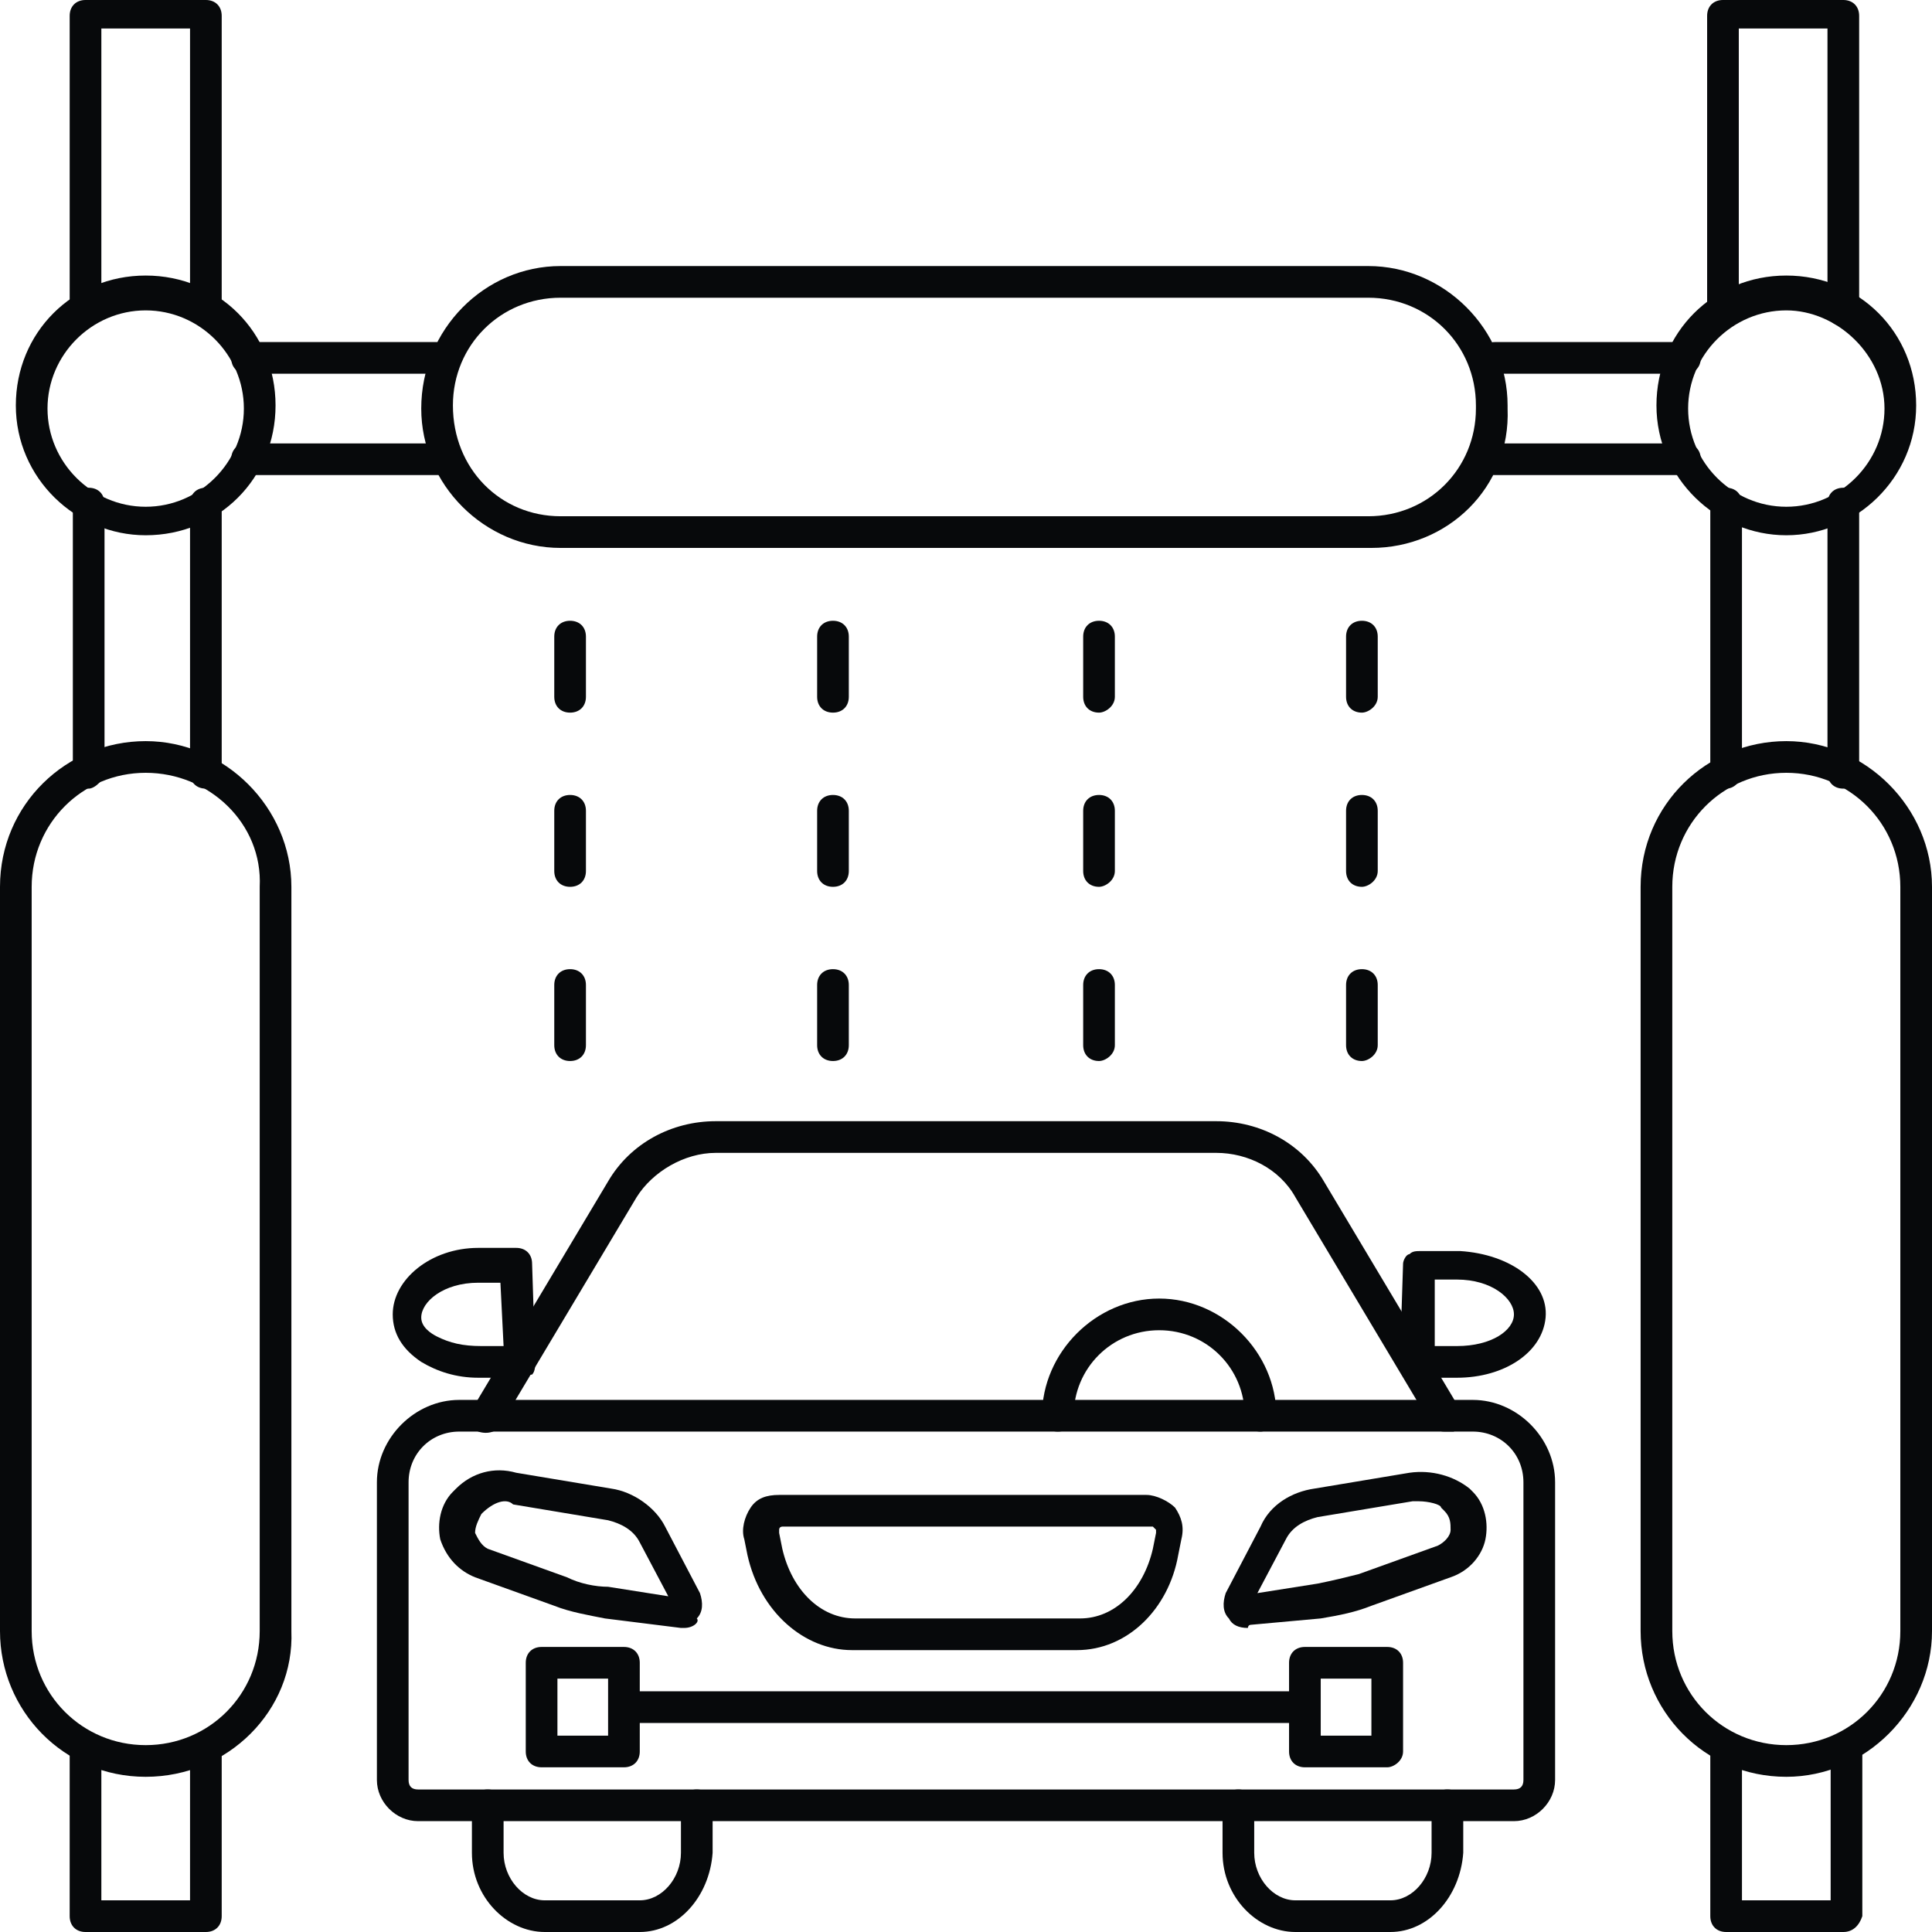 <?xml version="1.0" encoding="UTF-8"?> <svg xmlns="http://www.w3.org/2000/svg" xmlns:xlink="http://www.w3.org/1999/xlink" xmlns:svgjs="http://svgjs.com/svgjs" version="1.1" width="512px" height="512px" x="0" y="0" viewBox="0 0 477.649 477.649" style="enable-background:new 0 0 512 512" xml:space="preserve" class=""><g><g><g><g><g><g><g><g><g><g><g><g><g><g><path d="m357.062 353.93c-1.566 0-2.349-.783-3.132-1.566l-33.67-56.378c-3.915-7.047-11.745-10.962-19.576-10.962h-123.719c-7.83 0-15.661 4.698-19.576 10.962l-33.67 56.378c-.783 1.566-3.132 2.349-5.481 1.566-1.566-.783-2.349-3.132-1.566-5.481l33.67-56.378c5.481-9.396 15.661-14.878 26.623-14.878h123.719c10.962 0 21.142 5.481 26.623 14.878l33.67 56.378c.783 1.566.783 3.915-1.566 5.481-.783 0-1.566 0-2.349 0z" fill="#07090b" data-original="#000000"></path></g></g></g><g><g><path d="m374.289 450.243h-270.929c-5.481 0-10.179-4.698-10.179-10.179v-73.605c0-10.962 9.396-20.359 20.359-20.359h250.57c10.962 0 20.359 9.396 20.359 20.359v73.605c-.001 5.481-4.699 10.179-10.18 10.179zm-260.749-96.313c-7.047 0-12.528 5.481-12.528 12.528v73.605c0 1.566.783 2.349 2.349 2.349h270.929c1.566 0 2.349-.783 2.349-2.349v-73.605c0-7.047-5.481-12.528-12.528-12.528z" fill="#07090b" data-original="#000000"></path></g></g><g><g><path d="m158.172 477.649h-23.491c-9.396 0-18.01-8.613-18.01-19.576v-11.745c0-2.349 1.566-3.915 3.915-3.915s3.915 1.566 3.915 3.915v11.745c0 6.264 4.698 11.745 10.179 11.745h23.491c5.481 0 10.179-5.481 10.179-11.745v-11.745c0-2.349 1.566-3.915 3.915-3.915s3.915 1.566 3.915 3.915v11.745c-.781 10.963-8.611 19.576-18.008 19.576z" fill="#07090b" data-original="#000000"></path></g></g><g><g><path d="m343.751 477.649h-23.491c-9.396 0-18.01-8.613-18.01-19.576v-11.745c0-2.349 1.566-3.915 3.915-3.915s3.915 1.566 3.915 3.915v11.745c0 6.264 4.698 11.745 10.179 11.745h23.491c5.481 0 10.179-5.481 10.179-11.745v-11.745c0-2.349 1.566-3.915 3.915-3.915s3.915 1.566 3.915 3.915v11.745c-.782 10.963-8.612 19.576-18.008 19.576z" fill="#07090b" data-original="#000000"></path></g></g></g></g></g><g><g><path d="m311.646 353.93c-2.349 0-3.915-1.566-3.915-3.915 0-11.745-9.396-21.142-21.142-21.142-11.745 0-21.142 9.396-21.142 21.142 0 2.349-1.566 3.915-3.915 3.915s-3.915-1.566-3.915-3.915c0-15.661 13.312-28.972 28.972-28.972 15.661 0 28.972 13.312 28.972 28.972.001 2.349-2.349 3.915-3.915 3.915z" fill="#07090b" data-original="#000000"></path></g></g></g><g><g><path d="m118.238 340.619c-5.481 0-10.179-1.566-14.095-3.915-4.698-3.132-7.047-7.047-7.047-11.745 0-8.613 9.396-16.444 21.142-16.444h9.396c2.349 0 3.915 1.566 3.915 3.915l.783 24.274c0 .783 0 2.349-.783 3.132-.783 0-2.349.783-3.132.783h-9.396s0 0-.783 0zm5.481-23.491h-5.481c-8.613 0-14.095 4.698-14.095 8.613 0 2.349 2.349 3.915 3.915 4.698 3.132 1.566 6.264 2.349 10.962 2.349h5.481z" fill="#07090b" data-original="#000000"></path></g></g><g><g><path d="m360.194 340.619h-.783-9.396c-2.349 0-3.915-1.566-3.915-3.915l.783-24.274c0-.783.783-2.349 1.566-2.349.783-.783 1.566-.783 3.132-.783h9.396c12.529.783 21.925 7.83 21.142 16.444-.783 8.612-10.179 14.877-21.925 14.877zm-5.481-7.831h5.481c8.613 0 14.095-3.915 14.095-7.83s-5.481-8.613-14.095-8.613h-5.481z" fill="#07090b" data-original="#000000"></path></g></g></g></g><g><g><path d="m169.135 402.478h-.783l-18.793-2.349c-3.915-.783-8.613-1.566-12.528-3.132l-19.576-7.047c-3.915-1.566-7.047-4.698-8.613-9.396-.783-3.915 0-8.613 3.132-11.745l.783-.783c3.915-3.915 9.396-5.481 14.878-3.915l23.491 3.915c5.481.783 10.962 4.698 13.312 9.396l8.613 16.444c.783 2.349.783 4.698-.783 6.264.782.782-.784 2.348-3.133 2.348zm-50.114-28.189c-.783 1.566-1.566 3.132-1.566 4.698.783 1.566 1.566 3.132 3.132 3.915l19.576 7.047c3.132 1.566 7.047 2.349 10.179 2.349l14.878 2.349-7.047-13.312c-1.566-3.132-4.698-4.698-7.83-5.481l-23.491-3.915c-1.567-1.565-4.699-.782-7.831 2.35z" fill="#07090b" data-original="#000000"></path></g></g><g><g><path d="m308.514 402.478c-2.349 0-3.915-.783-4.698-2.349-1.566-1.566-1.566-3.915-.783-6.264l8.613-16.444c2.349-5.481 7.83-8.613 13.312-9.396l23.491-3.915c5.481-.783 10.962.783 14.878 3.915l.783.783c3.132 3.132 3.915 7.83 3.132 11.745s-3.915 7.83-8.613 9.396l-19.576 7.047c-3.915 1.566-7.83 2.349-12.528 3.132l-17.227 1.566c-.784.001-.784.784-.784.784zm42.284-31.321c-.783 0-1.566 0-1.566 0l-23.491 3.915c-3.132.783-6.264 2.349-7.83 5.481l-7.047 13.312 14.878-2.349c3.915-.783 7.047-1.566 10.179-2.349l19.576-7.047c1.566-.783 3.132-2.349 3.132-3.915s0-3.132-1.566-4.698l-.783-.783c-.001-.784-3.133-1.567-5.482-1.567z" fill="#07090b" data-original="#000000"></path></g></g><g><g><path d="m322.609 425.969h-167.569c-2.349 0-3.915-1.566-3.915-3.915s1.566-3.915 3.915-3.915h166.786c2.349 0 3.915 1.566 3.915 3.915s-.783 3.915-3.132 3.915z" fill="#07090b" data-original="#000000"></path></g></g><g><g><path d="m154.257 436.931h-20.359c-2.349 0-3.915-1.566-3.915-3.915v-21.925c0-2.349 1.566-3.915 3.915-3.915h20.359c2.349 0 3.915 1.566 3.915 3.915v21.925c0 2.349-1.566 3.915-3.915 3.915zm-16.444-7.83h12.528v-14.095h-12.528z" fill="#07090b" data-original="#000000"></path></g></g><g><g><path d="m342.968 436.931h-20.359c-2.349 0-3.915-1.566-3.915-3.915v-21.925c0-2.349 1.566-3.915 3.915-3.915h20.359c2.349 0 3.915 1.566 3.915 3.915v21.925c0 2.349-2.349 3.915-3.915 3.915zm-16.444-7.83h12.528v-14.095h-12.528z" fill="#07090b" data-original="#000000"></path></g></g><g><g><path d="m266.231 407.959h-55.595c-11.745 0-22.708-9.396-25.84-23.491l-.783-3.915c-.783-2.349 0-5.481 1.566-7.83s3.915-3.132 7.047-3.132h90.832c2.349 0 5.481 1.566 7.047 3.132 1.566 2.349 2.349 4.698 1.566 7.83l-.783 3.915c-2.349 13.312-12.529 23.491-25.057 23.491zm-72.822-30.538s-.783 0-.783.783v.783l.783 3.915c2.349 10.179 9.396 17.227 18.01 17.227h55.595c8.613 0 15.661-7.047 18.01-17.227l.783-3.915v-.783l-.783-.783z" fill="#07090b" data-original="#000000"></path></g></g></g></g><g><g><g><g><path d="m50.897 194.975c-2.349 0-3.915-1.566-3.915-3.915v-66.558c0-2.349 1.566-3.915 3.915-3.915s3.915 1.566 3.915 3.915v66.558c0 1.566-1.566 3.915-3.915 3.915z" fill="#07090b" data-original="#000000"></path></g></g><g><g><path d="m108.058 117.455h-46.982c-2.349 0-3.915-1.566-3.915-3.915s1.566-3.915 3.915-3.915h46.982c2.349 0 3.915 1.566 3.915 3.915s-1.566 3.915-3.915 3.915z" fill="#07090b" data-original="#000000"></path></g></g><g><g><path d="m50.897 80.652c-2.349 0-3.915-1.566-3.915-3.915v-69.69h-21.925v69.69c0 2.349-1.566 3.915-3.915 3.915s-3.915-1.566-3.915-3.915v-72.822c0-2.349 1.566-3.915 3.915-3.915h29.755c2.349 0 3.915 1.566 3.915 3.915v73.605c0 1.566-1.566 3.132-3.915 3.132z" fill="#07090b" data-original="#000000"></path></g></g><g><g><path d="m21.925 194.975c-2.349 0-3.915-1.566-3.915-3.915v-66.558c0-2.349 1.566-3.915 3.915-3.915s3.915 1.566 3.915 3.915v66.558c0 1.566-2.349 3.915-3.915 3.915z" fill="#07090b" data-original="#000000"></path></g></g><g><g><path d="m50.897 477.649h-29.755c-2.349 0-3.915-1.566-3.915-3.915v-41.501c0-2.349 1.566-3.915 3.915-3.915s3.915 1.566 3.915 3.915v37.586h21.925v-37.586c0-2.349 1.566-3.915 3.915-3.915s3.915 1.566 3.915 3.915v41.501c0 2.349-1.566 3.915-3.915 3.915z" fill="#07090b" data-original="#000000"></path></g></g><g><g><path d="m36.019 439.28c-20.358 0-36.019-16.443-36.019-36.019v-184.012c0-20.359 16.444-36.019 36.019-36.019s36.019 16.444 36.019 36.019v184.012c.784 19.576-15.66 36.019-36.019 36.019zm0-248.22c-15.661 0-28.189 12.528-28.189 28.189v184.012c0 15.661 12.529 28.189 28.189 28.189s28.189-12.529 28.189-28.189v-184.012c.784-15.661-12.528-28.189-28.189-28.189z" fill="#07090b" data-original="#000000"></path></g></g><g><g><path d="m426.752 194.975c-2.349 0-3.915-1.566-3.915-3.915v-66.558c0-2.349 1.566-3.915 3.915-3.915s3.915 1.566 3.915 3.915v66.558c0 1.566-1.566 3.915-3.915 3.915z" fill="#07090b" data-original="#000000"></path></g></g><g><g><path d="m416.573 117.455h-46.982c-2.349 0-3.915-1.566-3.915-3.915s1.566-3.915 3.915-3.915h46.982c2.349 0 3.915 1.566 3.915 3.915s-1.566 3.915-3.915 3.915z" fill="#07090b" data-original="#000000"></path></g></g><g><g><path d="m455.724 194.975c-2.349 0-3.915-1.566-3.915-3.915v-66.558c0-2.349 1.566-3.915 3.915-3.915s3.915 1.566 3.915 3.915v66.558c0 1.566-1.566 3.915-3.915 3.915z" fill="#07090b" data-original="#000000"></path></g></g><g><g><path d="m455.724 80.652c-2.349 0-3.915-1.566-3.915-3.915v-69.69h-21.925v69.69c0 2.349-1.566 3.915-3.915 3.915s-3.915-1.566-3.915-3.915v-72.822c0-2.349 1.566-3.915 3.915-3.915h29.755c2.349 0 3.915 1.566 3.915 3.915v73.605c0 1.566-1.566 3.132-3.915 3.132z" fill="#07090b" data-original="#000000"></path></g></g><g><g><path d="m416.573 92.398h-46.982c-2.349 0-3.915-1.566-3.915-3.915s1.566-3.915 3.915-3.915h46.982c2.349 0 3.915 1.566 3.915 3.915s-1.566 3.915-3.915 3.915z" fill="#07090b" data-original="#000000"></path></g></g><g><g><path d="m455.724 477.649h-28.972c-2.349 0-3.915-1.566-3.915-3.915v-41.501c0-2.349 1.566-3.915 3.915-3.915s3.915 1.566 3.915 3.915v37.586h21.925v-37.586c0-2.349 1.566-3.915 3.915-3.915s3.915 1.566 3.915 3.915v41.501c-.783 2.349-2.349 3.915-4.698 3.915z" fill="#07090b" data-original="#000000"></path></g></g><g><g><path d="m441.63 439.28c-20.359 0-36.019-16.444-36.019-36.019v-184.012c0-20.359 16.444-36.019 36.019-36.019 19.576 0 36.019 16.444 36.019 36.019v184.012c0 19.576-16.444 36.019-36.019 36.019zm0-248.22c-15.661 0-28.189 12.528-28.189 28.189v184.012c0 15.661 12.528 28.189 28.189 28.189s28.189-12.529 28.189-28.189v-184.012c0-15.661-12.529-28.189-28.189-28.189z" fill="#07090b" data-original="#000000"></path></g></g></g><g><g><g><path d="m108.058 92.398h-46.982c-2.349 0-3.915-1.566-3.915-3.915s1.566-3.915 3.915-3.915h46.982c2.349 0 3.915 1.566 3.915 3.915s-1.566 3.915-3.915 3.915z" fill="#07090b" data-original="#000000"></path></g></g><g><g><path d="m339.052 135.464h-200.455c-18.793 0-34.453-15.661-34.453-34.453 0-19.576 15.661-35.236 34.453-35.236h199.673c18.793 0 34.453 15.661 34.453 34.453v.783c.783 19.576-14.878 34.453-33.671 34.453zm-200.455-61.859c-14.878 0-26.623 11.745-26.623 26.623 0 15.661 11.745 27.406 26.623 27.406h199.673c14.878 0 26.623-11.745 26.623-26.623v-.783c0-14.878-11.745-26.623-26.623-26.623z" fill="#07090b" data-original="#000000"></path></g></g></g><g><g><path d="m441.63 132.332c-17.227 0-32.104-14.095-32.104-32.104s14.095-32.104 32.104-32.104c18.01 0 32.104 14.095 32.104 32.104 0 18.01-14.878 32.104-32.104 32.104zm0-55.595c-13.311 0-24.274 10.962-24.274 24.274s10.962 24.274 24.274 24.274 24.274-10.962 24.274-24.274-11.746-24.274-24.274-24.274z" fill="#07090b" data-original="#000000"></path></g></g><g><g><path d="m36.019 132.332c-17.227 0-32.104-14.095-32.104-32.104s14.095-32.104 32.104-32.104 32.104 14.095 32.104 32.104c.001 18.01-14.094 32.104-32.104 32.104zm0-55.595c-13.312 0-24.274 10.962-24.274 24.274s10.962 24.274 24.274 24.274 24.274-10.962 24.274-24.274-10.962-24.274-24.274-24.274z" fill="#07090b" data-original="#000000"></path></g></g></g><g><g><g><path d="m140.946 176.182c-2.349 0-3.915-1.566-3.915-3.915v-14.878c0-2.349 1.566-3.915 3.915-3.915s3.915 1.566 3.915 3.915v14.878c0 2.349-1.566 3.915-3.915 3.915z" fill="#07090b" data-original="#000000"></path></g></g><g><g><path d="m140.946 219.249c-2.349 0-3.915-1.566-3.915-3.915v-14.878c0-2.349 1.566-3.915 3.915-3.915s3.915 1.566 3.915 3.915v14.878c0 2.349-1.566 3.915-3.915 3.915z" fill="#07090b" data-original="#000000"></path></g></g><g><g><path d="m140.946 262.315c-2.349 0-3.915-1.566-3.915-3.915v-14.878c0-2.349 1.566-3.915 3.915-3.915s3.915 1.566 3.915 3.915v14.878c0 2.349-1.566 3.915-3.915 3.915z" fill="#07090b" data-original="#000000"></path></g></g><g><g><path d="m205.937 176.182c-2.349 0-3.915-1.566-3.915-3.915v-14.878c0-2.349 1.566-3.915 3.915-3.915s3.915 1.566 3.915 3.915v14.878c0 2.349-1.566 3.915-3.915 3.915z" fill="#07090b" data-original="#000000"></path></g></g><g><g><path d="m205.937 219.249c-2.349 0-3.915-1.566-3.915-3.915v-14.878c0-2.349 1.566-3.915 3.915-3.915s3.915 1.566 3.915 3.915v14.878c0 2.349-1.566 3.915-3.915 3.915z" fill="#07090b" data-original="#000000"></path></g></g><g><g><path d="m205.937 262.315c-2.349 0-3.915-1.566-3.915-3.915v-14.878c0-2.349 1.566-3.915 3.915-3.915s3.915 1.566 3.915 3.915v14.878c0 2.349-1.566 3.915-3.915 3.915z" fill="#07090b" data-original="#000000"></path></g></g><g><g><path d="m271.712 176.182c-2.349 0-3.915-1.566-3.915-3.915v-14.878c0-2.349 1.566-3.915 3.915-3.915s3.915 1.566 3.915 3.915v14.878c0 2.349-2.349 3.915-3.915 3.915z" fill="#07090b" data-original="#000000"></path></g></g><g><g><path d="m271.712 219.249c-2.349 0-3.915-1.566-3.915-3.915v-14.878c0-2.349 1.566-3.915 3.915-3.915s3.915 1.566 3.915 3.915v14.878c0 2.349-2.349 3.915-3.915 3.915z" fill="#07090b" data-original="#000000"></path></g></g><g><g><path d="m271.712 262.315c-2.349 0-3.915-1.566-3.915-3.915v-14.878c0-2.349 1.566-3.915 3.915-3.915s3.915 1.566 3.915 3.915v14.878c0 2.349-2.349 3.915-3.915 3.915z" fill="#07090b" data-original="#000000"></path></g></g><g><g><path d="m336.703 176.182c-2.349 0-3.915-1.566-3.915-3.915v-14.878c0-2.349 1.566-3.915 3.915-3.915s3.915 1.566 3.915 3.915v14.878c.001 2.349-2.349 3.915-3.915 3.915z" fill="#07090b" data-original="#000000"></path></g></g><g><g><path d="m336.703 219.249c-2.349 0-3.915-1.566-3.915-3.915v-14.878c0-2.349 1.566-3.915 3.915-3.915s3.915 1.566 3.915 3.915v14.878c.001 2.349-2.349 3.915-3.915 3.915z" fill="#07090b" data-original="#000000"></path></g></g><g><g><path d="m336.703 262.315c-2.349 0-3.915-1.566-3.915-3.915v-14.878c0-2.349 1.566-3.915 3.915-3.915s3.915 1.566 3.915 3.915v14.878c.001 2.349-2.349 3.915-3.915 3.915z" fill="#07090b" data-original="#000000"></path></g></g></g></g></g></g></svg> 